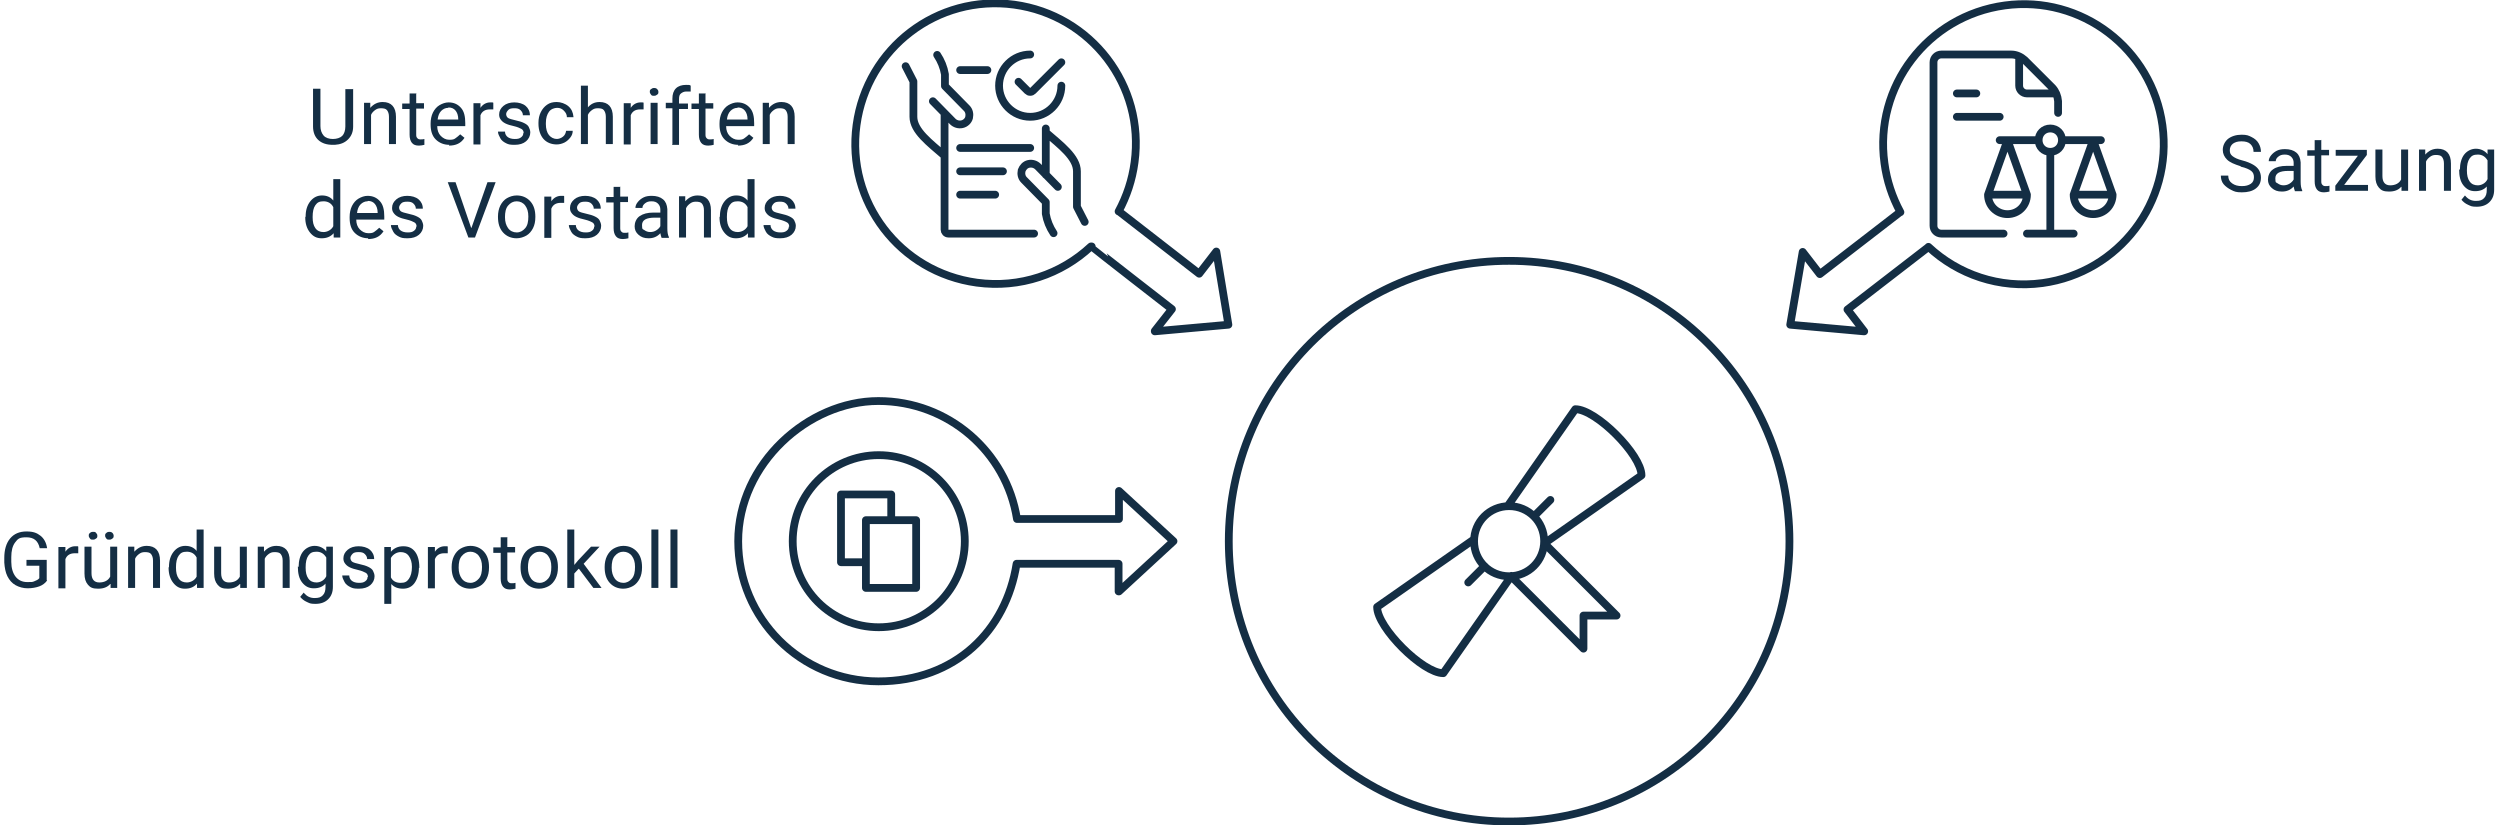 <?xml version="1.0" encoding="UTF-8"?>
<svg xmlns="http://www.w3.org/2000/svg" id="Ebene_1" version="1.1" viewBox="0 0 642.1 212">
  <defs>
    <style>
      .st0 {
        fill: none;
        stroke: #142e44;
        stroke-linecap: round;
        stroke-linejoin: round;
        stroke-width: 2px;
      }

      .st1 {
        isolation: isolate;
      }

      .st2 {
        fill: #142e44;
      }
    </style>
  </defs>
  <g class="st1">
    <path class="st2" d="M90.7,22.8v9.7c0,1.3-.4,2.4-1.3,3.3s-2,1.3-3.4,1.4h-.5c-1.6,0-2.8-.4-3.7-1.2s-1.4-2-1.4-3.5v-9.7h1.9v9.6c0,1,.3,1.8.8,2.4s1.4.9,2.4.9,1.9-.3,2.4-.8.8-1.4.8-2.4v-9.6h1.9Z"></path>
    <path class="st2" d="M95.1,26.4v1.3c.9-1,1.9-1.5,3.2-1.5,2.2,0,3.4,1.3,3.4,3.8v7h-1.8v-7c0-.8-.2-1.3-.5-1.7s-.9-.5-1.6-.5-1.1.2-1.5.5-.8.7-1,1.2v7.5h-1.8v-10.6h1.7Z"></path>
    <path class="st2" d="M106.9,23.9v2.6h2v1.4h-2v6.6c0,.4,0,.7.3,1s.5.3.9.3.5,0,.9-.1v1.5c-.5.1-.9.2-1.4.2-.8,0-1.4-.2-1.8-.7s-.6-1.2-.6-2.1v-6.6h-1.9v-1.4h1.9v-2.6h1.8Z"></path>
    <path class="st2" d="M115.4,37.2c-1.4,0-2.6-.5-3.5-1.4s-1.3-2.2-1.3-3.8v-.3c0-1,.2-2,.6-2.8s1-1.5,1.7-1.9,1.5-.7,2.3-.7c1.4,0,2.4.5,3.2,1.4s1.1,2.2,1.1,3.9v.8h-7.2c0,1,.3,1.9.9,2.5s1.3,1,2.2,1,1.2-.1,1.6-.4.8-.6,1.2-1l1.1.9c-.9,1.4-2.2,2-4,2ZM115.1,27.7c-.7,0-1.3.3-1.8.8s-.8,1.3-.9,2.2h5.3c0-1.1-.3-1.8-.7-2.3s-1-.8-1.8-.8Z"></path>
    <path class="st2" d="M126.7,28.1c-.3,0-.6,0-.9,0-1.2,0-2,.5-2.4,1.5v7.5h-1.8v-10.6h1.8v1.2c.6-.9,1.5-1.4,2.5-1.4s.6,0,.8.1v1.7Z"></path>
    <path class="st2" d="M134.5,34.2c0-.5-.2-.9-.6-1.1s-1-.5-1.9-.7-1.6-.4-2.2-.7-.9-.6-1.2-1-.4-.8-.4-1.3c0-.9.4-1.6,1.1-2.2s1.7-.9,2.8-.9,2.2.3,2.9.9,1.1,1.4,1.1,2.4h-1.8c0-.5-.2-.9-.6-1.3s-.9-.5-1.6-.5-1.2.1-1.5.4-.6.7-.6,1.1.2.8.5,1,1,.4,1.9.6,1.6.4,2.2.7,1,.6,1.2,1,.4.9.4,1.4c0,.9-.4,1.7-1.1,2.3s-1.7.9-2.9.9-1.6-.1-2.2-.4-1.2-.7-1.5-1.3-.6-1.1-.6-1.7h1.8c0,.6.3,1.1.7,1.4s1,.5,1.8.5,1.2-.1,1.6-.4.6-.6.6-1.1Z"></path>
    <path class="st2" d="M142.9,35.7c.6,0,1.2-.2,1.7-.6s.7-.9.8-1.5h1.7c0,.6-.2,1.2-.6,1.7s-.9,1-1.5,1.3-1.3.5-2,.5c-1.4,0-2.6-.5-3.4-1.4s-1.3-2.3-1.3-3.9v-.3c0-1,.2-1.9.6-2.7s.9-1.4,1.6-1.9,1.5-.7,2.5-.7,2.2.4,3,1.1,1.2,1.6,1.3,2.8h-1.7c0-.7-.3-1.2-.8-1.7s-1-.7-1.7-.7-1.6.3-2.1,1-.8,1.6-.8,2.9v.3c0,1.2.3,2.2.8,2.8s1.2,1,2.1,1Z"></path>
    <path class="st2" d="M150.9,27.7c.8-1,1.8-1.5,3.1-1.5,2.2,0,3.4,1.3,3.4,3.8v7h-1.8v-7c0-.8-.2-1.3-.5-1.7s-.9-.5-1.6-.5-1.1.2-1.5.5-.8.7-1,1.2v7.5h-1.8v-15h1.8v5.7Z"></path>
    <path class="st2" d="M165.3,28.1c-.3,0-.6,0-.9,0-1.2,0-2,.5-2.4,1.5v7.5h-1.8v-10.6h1.8v1.2c.6-.9,1.5-1.4,2.5-1.4s.6,0,.8.1v1.7Z"></path>
    <path class="st2" d="M166.9,23.6c0-.3,0-.5.3-.7s.4-.3.8-.3.6.1.8.3.3.4.3.7,0,.5-.3.7-.4.3-.8.3-.6,0-.8-.3-.3-.4-.3-.7ZM168.9,37h-1.8v-10.6h1.8v10.6Z"></path>
    <path class="st2" d="M172.7,37v-9.2h-1.7v-1.4h1.7v-1.1c0-1.1.3-2,.9-2.6s1.5-.9,2.6-.9.8,0,1.2.2v1.5c-.4,0-.7,0-1.1,0-.6,0-1,.2-1.4.5s-.5.8-.5,1.5v1.1h2.3v1.4h-2.3v9.2h-1.8Z"></path>
    <path class="st2" d="M181.2,23.9v2.6h2v1.4h-2v6.6c0,.4,0,.7.3,1s.5.3.9.3.5,0,.9-.1v1.5c-.5.1-.9.2-1.4.2-.8,0-1.4-.2-1.8-.7s-.6-1.2-.6-2.1v-6.6h-1.9v-1.4h1.9v-2.6h1.8Z"></path>
    <path class="st2" d="M189.6,37.2c-1.4,0-2.6-.5-3.5-1.4s-1.3-2.2-1.3-3.8v-.3c0-1,.2-2,.6-2.8s1-1.5,1.7-1.9,1.5-.7,2.3-.7c1.4,0,2.4.5,3.2,1.4s1.1,2.2,1.1,3.9v.8h-7.2c0,1,.3,1.9.9,2.5s1.3,1,2.2,1,1.2-.1,1.6-.4.8-.6,1.2-1l1.1.9c-.9,1.4-2.2,2-4,2ZM189.4,27.7c-.7,0-1.3.3-1.8.8s-.8,1.3-.9,2.2h5.3c0-1.1-.3-1.8-.7-2.3s-1-.8-1.8-.8Z"></path>
    <path class="st2" d="M197.5,26.4v1.3c.9-1,1.9-1.5,3.2-1.5,2.2,0,3.4,1.3,3.4,3.8v7h-1.8v-7c0-.8-.2-1.3-.5-1.7s-.9-.5-1.6-.5-1.1.2-1.5.5-.8.7-1,1.2v7.5h-1.8v-10.6h1.7Z"></path>
  </g>
  <g class="st1">
    <path class="st2" d="M78.5,55.6c0-1.6.4-2.9,1.2-3.9s1.8-1.5,3-1.5,2.2.4,2.9,1.3v-5.5h1.8v15h-1.7v-1.1c-.8.9-1.8,1.3-3.1,1.3s-2.2-.5-3-1.5-1.2-2.3-1.2-3.9h0ZM80.3,55.8c0,1.2.2,2.1.7,2.8s1.2,1,2.1,1,2-.5,2.5-1.5v-4.9c-.5-1-1.4-1.5-2.5-1.5s-1.6.3-2.1,1-.7,1.7-.7,3Z"></path>
    <path class="st2" d="M94.6,61.2c-1.4,0-2.6-.5-3.5-1.4s-1.3-2.2-1.3-3.8v-.3c0-1,.2-2,.6-2.8s1-1.5,1.7-1.9,1.5-.7,2.3-.7c1.4,0,2.4.5,3.2,1.4s1.1,2.2,1.1,3.9v.8h-7.2c0,1,.3,1.9.9,2.5s1.3,1,2.2,1,1.2-.1,1.6-.4.8-.6,1.2-1l1.1.9c-.9,1.4-2.2,2-4,2ZM94.4,51.7c-.7,0-1.3.3-1.8.8s-.8,1.3-.9,2.2h5.3c0-1.1-.3-1.8-.7-2.3s-1-.8-1.8-.8Z"></path>
    <path class="st2" d="M107,58.2c0-.5-.2-.9-.6-1.1s-1-.5-1.9-.7-1.6-.4-2.2-.7-.9-.6-1.2-1-.4-.8-.4-1.3c0-.9.4-1.6,1.1-2.2s1.7-.9,2.8-.9,2.2.3,2.9.9,1.1,1.4,1.1,2.4h-1.8c0-.5-.2-.9-.6-1.3s-.9-.5-1.6-.5-1.2.1-1.5.4-.6.7-.6,1.1.2.8.5,1,1,.4,1.9.6,1.6.4,2.2.7,1,.6,1.2,1,.4.9.4,1.4c0,.9-.4,1.7-1.1,2.3s-1.7.9-2.9.9-1.6-.1-2.2-.4-1.2-.7-1.5-1.3-.6-1.1-.6-1.7h1.8c0,.6.3,1.1.7,1.4s1,.5,1.8.5,1.2-.1,1.6-.4.6-.6.6-1.1Z"></path>
  </g>
  <g class="st1">
    <path class="st2" d="M121.1,58.5l4.1-11.7h2.1l-5.3,14.2h-1.7l-5.3-14.2h2l4,11.7Z"></path>
  </g>
  <g class="st1">
    <path class="st2" d="M127.9,55.6c0-1,.2-2,.6-2.8s1-1.5,1.7-1.9,1.6-.7,2.5-.7c1.4,0,2.6.5,3.5,1.5s1.3,2.3,1.3,4h0c0,1.2-.2,2.1-.6,2.9s-1,1.5-1.7,1.9-1.6.7-2.5.7c-1.4,0-2.6-.5-3.5-1.5s-1.3-2.3-1.3-4h0ZM129.7,55.8c0,1.2.3,2.1.8,2.8s1.3,1.1,2.2,1.1,1.6-.4,2.2-1.1.8-1.7.8-3-.3-2.1-.8-2.8-1.3-1.1-2.2-1.1-1.6.4-2.2,1.1-.8,1.7-.8,3Z"></path>
    <path class="st2" d="M144.9,52.1c-.3,0-.6,0-.9,0-1.2,0-2,.5-2.4,1.5v7.5h-1.8v-10.6h1.8v1.2c.6-.9,1.5-1.4,2.5-1.4s.6,0,.8.1v1.7Z"></path>
    <path class="st2" d="M152.7,58.2c0-.5-.2-.9-.6-1.1s-1-.5-1.9-.7-1.6-.4-2.2-.7-.9-.6-1.2-1-.4-.8-.4-1.3c0-.9.4-1.6,1.1-2.2s1.7-.9,2.8-.9,2.2.3,2.9.9,1.1,1.4,1.1,2.4h-1.8c0-.5-.2-.9-.6-1.3s-.9-.5-1.6-.5-1.2.1-1.5.4-.6.7-.6,1.1.2.8.5,1,1,.4,1.9.6,1.6.4,2.2.7,1,.6,1.2,1,.4.9.4,1.4c0,.9-.4,1.7-1.1,2.3s-1.7.9-2.9.9-1.6-.1-2.2-.4-1.2-.7-1.5-1.3-.6-1.1-.6-1.7h1.8c0,.6.3,1.1.7,1.4s1,.5,1.8.5,1.2-.1,1.6-.4.6-.6.6-1.1Z"></path>
    <path class="st2" d="M159.3,47.9v2.6h2v1.4h-2v6.6c0,.4,0,.7.3,1s.5.3.9.3.5,0,.9-.1v1.5c-.5.1-.9.2-1.4.2-.8,0-1.4-.2-1.8-.7s-.6-1.2-.6-2.1v-6.6h-1.9v-1.4h1.9v-2.6h1.8Z"></path>
    <path class="st2" d="M169.9,61c-.1-.2-.2-.6-.3-1.1-.8.9-1.8,1.3-3,1.3s-1.9-.3-2.6-.9-1-1.3-1-2.2.4-2,1.3-2.6,2-.9,3.5-.9h1.8v-.8c0-.6-.2-1.1-.6-1.5s-.9-.6-1.7-.6-1.2.2-1.6.5-.7.7-.7,1.2h-1.8c0-.5.2-1,.6-1.5s.9-.9,1.5-1.2,1.3-.4,2.1-.4c1.2,0,2.2.3,2.9.9s1,1.4,1.1,2.5v4.9c0,1,.1,1.7.4,2.3v.2h-1.9ZM166.9,59.6c.6,0,1.1-.1,1.6-.4s.9-.7,1.1-1.1v-2.2h-1.4c-2.2,0-3.3.6-3.3,1.9s.2,1,.6,1.3.9.5,1.5.5Z"></path>
    <path class="st2" d="M176,50.4v1.3c.9-1,1.9-1.5,3.2-1.5,2.2,0,3.4,1.3,3.4,3.8v7h-1.8v-7c0-.8-.2-1.3-.5-1.7s-.9-.5-1.6-.5-1.1.2-1.5.5-.8.7-1,1.2v7.5h-1.8v-10.6h1.7Z"></path>
    <path class="st2" d="M184.9,55.6c0-1.6.4-2.9,1.2-3.9s1.8-1.5,3-1.5,2.2.4,2.9,1.3v-5.5h1.8v15h-1.7v-1.1c-.8.9-1.8,1.3-3.1,1.3s-2.2-.5-3-1.5-1.2-2.3-1.2-3.9h0ZM186.7,55.8c0,1.2.2,2.1.7,2.8s1.2,1,2.1,1,2-.5,2.5-1.5v-4.9c-.5-1-1.4-1.5-2.5-1.5s-1.6.3-2.1,1-.7,1.7-.7,3Z"></path>
    <path class="st2" d="M202.7,58.2c0-.5-.2-.9-.6-1.1s-1-.5-1.9-.7-1.6-.4-2.2-.7-.9-.6-1.2-1-.4-.8-.4-1.3c0-.9.4-1.6,1.1-2.2s1.7-.9,2.8-.9,2.2.3,2.9.9,1.1,1.4,1.1,2.4h-1.8c0-.5-.2-.9-.6-1.3s-.9-.5-1.6-.5-1.2.1-1.5.4-.6.7-.6,1.1.2.8.5,1,1,.4,1.9.6,1.6.4,2.2.7,1,.6,1.2,1,.4.9.4,1.4c0,.9-.4,1.7-1.1,2.3s-1.7.9-2.9.9-1.6-.1-2.2-.4-1.2-.7-1.5-1.3-.6-1.1-.6-1.7h1.8c0,.6.3,1.1.7,1.4s1,.5,1.8.5,1.2-.1,1.6-.4.6-.6.6-1.1Z"></path>
  </g>
  <g class="st1">
    <path class="st2" d="M575.5,42.7c-1.6-.5-2.8-1-3.5-1.7s-1.1-1.5-1.1-2.5.4-2,1.3-2.8c.9-.7,2.1-1.1,3.5-1.1s1.8.2,2.6.6c.8.4,1.4.9,1.8,1.6s.6,1.4.6,2.2h-1.9c0-.9-.3-1.5-.8-2s-1.3-.7-2.3-.7-1.6.2-2.2.6c-.5.4-.8,1-.8,1.7s.2,1.1.7,1.5c.5.4,1.3.8,2.5,1.1s2.1.7,2.8,1.1c.7.4,1.2.9,1.5,1.4s.5,1.2.5,1.9c0,1.2-.4,2.1-1.3,2.8s-2.1,1-3.6,1-1.9-.2-2.7-.6c-.8-.4-1.5-.9-2-1.5s-.7-1.4-.7-2.2h1.9c0,.9.3,1.5,1,2s1.5.7,2.5.7,1.7-.2,2.3-.6.8-1,.8-1.7-.2-1.2-.7-1.6-1.4-.8-2.7-1.1Z"></path>
    <path class="st2" d="M589.4,49c-.1-.2-.2-.6-.3-1.1-.8.9-1.8,1.3-3,1.3s-1.9-.3-2.6-.9c-.7-.6-1-1.3-1-2.2s.4-2,1.3-2.6c.8-.6,2-.9,3.5-.9h1.8v-.8c0-.6-.2-1.1-.6-1.5-.4-.4-.9-.6-1.7-.6s-1.2.2-1.6.5c-.4.3-.7.7-.7,1.2h-1.8c0-.5.2-1,.6-1.5.4-.5.9-.9,1.5-1.2.6-.3,1.3-.4,2.1-.4,1.2,0,2.2.3,2.9.9.7.6,1,1.4,1.1,2.5v4.9c0,1,.1,1.7.4,2.3v.2h-1.9ZM586.4,47.6c.6,0,1.1-.1,1.6-.4s.9-.7,1.1-1.1v-2.2h-1.4c-2.2,0-3.3.6-3.3,1.9s.2,1,.6,1.3c.4.3.9.5,1.5.5Z"></path>
    <path class="st2" d="M596.2,35.9v2.6h2v1.4h-2v6.6c0,.4,0,.7.3,1s.5.3.9.3.5,0,.9-.1v1.5c-.5.1-.9.2-1.4.2-.8,0-1.4-.2-1.8-.7s-.6-1.2-.6-2.1v-6.6h-1.9v-1.4h1.9v-2.6h1.8Z"></path>
    <path class="st2" d="M602,47.5h6.2v1.5h-8.4v-1.3l5.8-7.7h-5.7v-1.5h8v1.3l-5.9,7.8Z"></path>
    <path class="st2" d="M616.7,48c-.7.8-1.7,1.2-3.1,1.2s-2-.3-2.6-1c-.6-.7-.9-1.6-.9-2.9v-6.9h1.8v6.8c0,1.6.7,2.4,2,2.4s2.3-.5,2.8-1.5v-7.7h1.8v10.6h-1.7v-1Z"></path>
    <path class="st2" d="M622.9,38.4v1.3c.9-1,1.9-1.5,3.2-1.5,2.2,0,3.4,1.3,3.4,3.8v7h-1.8v-7c0-.8-.2-1.3-.5-1.7s-.9-.5-1.6-.5-1.1.2-1.5.5c-.4.3-.8.7-1,1.2v7.5h-1.8v-10.6h1.7Z"></path>
    <path class="st2" d="M631.8,43.6c0-1.6.4-3,1.1-3.9s1.8-1.5,3-1.5,2.3.5,3,1.4v-1.2h1.7v10.3c0,1.4-.4,2.4-1.2,3.2s-1.9,1.2-3.3,1.2-1.5-.2-2.2-.5c-.7-.3-1.3-.8-1.7-1.3l.9-1.1c.8,1,1.7,1.4,2.8,1.4s1.6-.2,2.1-.7c.5-.5.7-1.2.7-2.1v-.9c-.7.8-1.7,1.2-3,1.2s-2.2-.5-3-1.5c-.8-1-1.1-2.4-1.1-4.1ZM633.6,43.8c0,1.2.2,2.1.7,2.8s1.2,1,2.1,1,2-.5,2.5-1.6v-4.8c-.6-1-1.4-1.5-2.5-1.5s-1.6.3-2.1,1c-.5.7-.7,1.7-.7,3Z"></path>
  </g>
  <g class="st1">
    <path class="st2" d="M12.1,149.1c-.5.7-1.2,1.2-2,1.5s-1.9.5-3,.5-2.2-.3-3.1-.8-1.6-1.3-2.1-2.3-.7-2.2-.8-3.5v-1.2c0-2.1.5-3.8,1.5-5s2.4-1.8,4.2-1.8,2.7.4,3.6,1.1,1.5,1.8,1.7,3.2h-1.9c-.4-1.9-1.5-2.8-3.4-2.8s-2.2.4-2.9,1.3-1,2.2-1,3.8v1.2c0,1.6.4,2.9,1.1,3.8s1.7,1.4,3,1.4,1.3,0,1.8-.2c.5-.2,1-.4,1.3-.8v-3.2h-3.3v-1.5h5.2v5.2Z"></path>
    <path class="st2" d="M20.1,142.1c-.3,0-.6,0-.9,0-1.2,0-2,.5-2.4,1.5v7.5h-1.8v-10.6h1.8v1.2c.6-.9,1.5-1.4,2.5-1.4s.6,0,.8.1v1.7Z"></path>
    <path class="st2" d="M28.3,150c-.7.8-1.7,1.2-3.1,1.2s-2-.3-2.6-1-.9-1.6-.9-2.9v-6.9h1.8v6.8c0,1.6.7,2.4,2,2.4s2.3-.5,2.8-1.5v-7.7h1.8v10.6h-1.7v-1ZM22.8,137.6c0-.3,0-.5.3-.7.2-.2.4-.3.8-.3s.6,0,.8.3c.2.2.3.4.3.7s0,.5-.3.7-.4.3-.8.3-.6,0-.8-.3-.3-.4-.3-.7ZM27,137.6c0-.3,0-.5.3-.7.2-.2.4-.3.8-.3s.6.1.8.3c.2.2.3.5.3.7s0,.5-.3.7-.4.3-.8.3-.6,0-.8-.3-.3-.4-.3-.7Z"></path>
    <path class="st2" d="M34.5,140.4v1.3c.9-1,1.9-1.5,3.2-1.5,2.2,0,3.4,1.3,3.4,3.8v7h-1.8v-7c0-.8-.2-1.3-.5-1.7s-.9-.5-1.6-.5-1.1.2-1.5.5-.8.7-1,1.2v7.5h-1.8v-10.6h1.7Z"></path>
    <path class="st2" d="M43.4,145.6c0-1.6.4-2.9,1.2-3.9s1.8-1.5,3-1.5,2.2.4,2.9,1.3v-5.5h1.8v15h-1.7v-1.1c-.8.9-1.8,1.3-3.1,1.3s-2.2-.5-3-1.5-1.2-2.3-1.2-3.9h0ZM45.2,145.8c0,1.2.2,2.1.7,2.8s1.2,1,2.1,1,2-.5,2.5-1.5v-4.9c-.5-1-1.4-1.5-2.5-1.5s-1.6.3-2.1,1-.7,1.7-.7,3Z"></path>
    <path class="st2" d="M61.6,150c-.7.8-1.7,1.2-3.1,1.2s-2-.3-2.6-1-.9-1.6-.9-2.9v-6.9h1.8v6.8c0,1.6.7,2.4,2,2.4s2.3-.5,2.8-1.5v-7.7h1.8v10.6h-1.7v-1Z"></path>
    <path class="st2" d="M67.8,140.4v1.3c.9-1,1.9-1.5,3.2-1.5,2.2,0,3.4,1.3,3.4,3.8v7h-1.8v-7c0-.8-.2-1.3-.5-1.7s-.9-.5-1.6-.5-1.1.2-1.5.5-.8.7-1,1.2v7.5h-1.8v-10.6h1.7Z"></path>
    <path class="st2" d="M76.7,145.6c0-1.6.4-3,1.1-3.9s1.8-1.5,3-1.5,2.3.5,3,1.4v-1.2h1.7v10.3c0,1.4-.4,2.4-1.2,3.2s-1.9,1.2-3.3,1.2-1.5-.2-2.2-.5-1.3-.8-1.7-1.3l.9-1.1c.8,1,1.7,1.4,2.8,1.4s1.6-.2,2.1-.7.7-1.2.7-2.1v-.9c-.7.8-1.7,1.2-3,1.2s-2.2-.5-3-1.5-1.1-2.4-1.1-4.1ZM78.5,145.8c0,1.2.2,2.1.7,2.8s1.2,1,2.1,1,2-.5,2.5-1.6v-4.8c-.6-1-1.4-1.5-2.5-1.5s-1.6.3-2.1,1-.7,1.7-.7,3Z"></path>
    <path class="st2" d="M94.5,148.2c0-.5-.2-.9-.6-1.1s-1-.5-1.9-.7-1.6-.4-2.2-.7-.9-.6-1.2-1-.4-.8-.4-1.3c0-.9.4-1.6,1.1-2.2s1.7-.9,2.8-.9,2.2.3,2.9.9,1.1,1.4,1.1,2.4h-1.8c0-.5-.2-.9-.6-1.3s-.9-.5-1.6-.5-1.2.1-1.5.4-.6.7-.6,1.1.2.8.5,1,1,.4,1.9.6,1.6.4,2.2.7,1,.6,1.2,1,.4.9.4,1.4c0,.9-.4,1.7-1.1,2.3s-1.7.9-2.9.9-1.6-.1-2.2-.4-1.2-.7-1.5-1.3-.6-1.1-.6-1.7h1.8c0,.6.3,1.1.7,1.4s1,.5,1.8.5,1.2-.1,1.6-.4.6-.6.6-1.1Z"></path>
    <path class="st2" d="M107.6,145.8c0,1.6-.4,2.9-1.1,3.9s-1.7,1.5-3,1.5-2.3-.4-3-1.2v5.1h-1.8v-14.6h1.7v1.2c.8-.9,1.8-1.4,3.2-1.4s2.3.5,3,1.4,1.1,2.3,1.1,4v.2ZM105.8,145.6c0-1.2-.3-2.1-.8-2.8s-1.2-1-2.1-1-1.9.5-2.5,1.5v5c.5,1,1.4,1.4,2.5,1.4s1.6-.3,2.1-1,.8-1.7.8-3.1Z"></path>
  </g>
  <g class="st1">
    <path class="st2" d="M115,142.1c-.3,0-.6,0-.9,0-1.2,0-2,.5-2.4,1.5v7.5h-1.8v-10.6h1.8v1.2c.6-.9,1.5-1.4,2.5-1.4s.6,0,.8.1v1.7Z"></path>
  </g>
  <g class="st1">
    <path class="st2" d="M116,145.6c0-1,.2-2,.6-2.8s1-1.5,1.7-1.9,1.6-.7,2.5-.7c1.4,0,2.6.5,3.5,1.5s1.3,2.3,1.3,4h0c0,1.2-.2,2.1-.6,2.9s-1,1.5-1.7,1.9-1.6.7-2.5.7c-1.4,0-2.6-.5-3.5-1.5s-1.3-2.3-1.3-4h0ZM117.8,145.8c0,1.2.3,2.1.8,2.8s1.3,1.1,2.2,1.1,1.6-.4,2.2-1.1.8-1.7.8-3-.3-2.1-.8-2.8-1.3-1.1-2.2-1.1-1.6.4-2.2,1.1-.8,1.7-.8,3Z"></path>
  </g>
  <g class="st1">
    <path class="st2" d="M130.3,137.9v2.6h2v1.4h-2v6.6c0,.4,0,.7.3,1s.5.3.9.3.5,0,.9-.1v1.5c-.5.1-.9.2-1.4.2-.8,0-1.4-.2-1.8-.7s-.6-1.2-.6-2.1v-6.6h-1.9v-1.4h1.9v-2.6h1.8Z"></path>
  </g>
  <g class="st1">
    <path class="st2" d="M133.7,145.6c0-1,.2-2,.6-2.8s1-1.5,1.7-1.9,1.6-.7,2.5-.7c1.4,0,2.6.5,3.5,1.5s1.3,2.3,1.3,4h0c0,1.2-.2,2.1-.6,2.9s-1,1.5-1.7,1.9-1.6.7-2.5.7c-1.4,0-2.6-.5-3.5-1.5s-1.3-2.3-1.3-4h0ZM135.6,145.8c0,1.2.3,2.1.8,2.8s1.3,1.1,2.2,1.1,1.6-.4,2.2-1.1.8-1.7.8-3-.3-2.1-.8-2.8-1.3-1.1-2.2-1.1-1.6.4-2.2,1.1-.8,1.7-.8,3Z"></path>
    <path class="st2" d="M148.6,146.1l-1.1,1.2v3.7h-1.8v-15h1.8v9.1l1-1.2,3.3-3.5h2.2l-4.1,4.4,4.6,6.2h-2.1l-3.7-4.9Z"></path>
    <path class="st2" d="M155.3,145.6c0-1,.2-2,.6-2.8s1-1.5,1.7-1.9,1.6-.7,2.5-.7c1.4,0,2.6.5,3.5,1.5s1.3,2.3,1.3,4h0c0,1.2-.2,2.1-.6,2.9s-1,1.5-1.7,1.9-1.6.7-2.5.7c-1.4,0-2.6-.5-3.5-1.5s-1.3-2.3-1.3-4h0ZM157.1,145.8c0,1.2.3,2.1.8,2.8s1.3,1.1,2.2,1.1,1.6-.4,2.2-1.1.8-1.7.8-3-.3-2.1-.8-2.8-1.3-1.1-2.2-1.1-1.6.4-2.2,1.1-.8,1.7-.8,3Z"></path>
    <path class="st2" d="M169.1,151h-1.8v-15h1.8v15Z"></path>
    <path class="st2" d="M174,151h-1.8v-15h1.8v15Z"></path>
  </g>
  <g id="g-root-sy_3_Vector_dikvjn1lsfchx-stroke">
    <g id="sy_3_Vector_dikvjn1lsfchx-stroke">
      <path class="st0" d="M287.4,151.9l14-12.9-14-12.9v7.2h-26.2c-2.7-17.2-17.6-30.3-35.6-30.3s-36,16.1-36,36,16.1,36,36,36,32.8-13.1,35.5-30.2h26.2v7.1h0Z"></path>
    </g>
  </g>
  <g id="g-root-sy_2_Vector_4nkcdv1lsfa4u-stroke">
    <g id="sy_2_Vector_4nkcdv1lsfa4u-stroke">
      <path class="st0" d="M478.7,85.1l-18.9-1.7,3.2-18.7,4.4,5.7,20.6-15.9h.1c-2.1-3.9-3.5-8.1-4.1-12.6-2.7-19.7,11.1-37.8,30.9-40.5,19.7-2.7,37.8,11.1,40.5,30.8,2.7,19.7-11.2,37.8-30.8,40.5-11.1,1.5-21.7-2.2-29.3-9.3l-.2.2-20.6,15.9,4.3,5.6h0Z"></path>
    </g>
  </g>
  <g id="g-root-sy_1_Vector_4nkcdv1lsfa4v-stroke">
    <g id="sy_1_Vector_4nkcdv1lsfa4v-stroke">
      <path class="st0" d="M296.6,85.1l18.9-1.7-3.1-18.8-4.4,5.7-20.6-16h-.1c2.1-3.9,3.5-8.1,4.1-12.6,2.7-19.7-11.1-37.8-30.9-40.5-19.7-2.7-37.8,11.1-40.5,30.9-2.7,19.7,11.1,37.8,30.9,40.5,11.1,1.5,21.7-2.2,29.3-9.3h.2c0,.1,20.6,16.1,20.6,16.1l-4.4,5.6h0Z"></path>
    </g>
  </g>
  <g id="g-root-cr_0_cr-big_93duib1lsfa4g-stroke">
    <g id="cr_0_cr-big_93duib1lsfa4g-stroke">
      <path class="st0" d="M315.6,139c0,39.8,32.2,72,72,72s72-32.2,72-72-32.2-72-72-72-72,32.2-72,72Z"></path>
    </g>
  </g>
  <g id="g-root-ic_appr_1utnv771lsmdc4-stroke">
    <g id="ic_appr_1utnv771lsmdc4-stroke">
      <path class="st0" d="M278.6,57l-2-3.9v-9.1c0-3.6-4.2-6.7-8-10M271.7,48l-5.1-5.2c-.6-.6-1.5-.9-2.4-.7-.9.2-1.5.9-1.8,1.7-.2.9,0,1.8.6,2.4l5.6,5.7v3c.3,1.8,1,3.5,2,5M232.6,17l2,3.9v9.1c0,3.6,4.2,6.7,8,10M239.6,26l5.1,5.2c.6.6,1.5.9,2.4.7.9-.2,1.6-.9,1.8-1.7.2-.9,0-1.8-.6-2.4l-5.6-5.7v-3c-.3-1.8-1-3.5-2-5M242.6,29.1v29.9c0,.5.4,1,1,1h22M253.6,18h-7M268.6,44.9v-11.9M257.6,44h-11M264.6,38h-18M255.6,50h-9M272.6,22c0,4.4-3.6,8-8,8s-8-3.6-8-8,3.6-8,8-8M272.6,16l-7.3,7.3c-.2.2-.4.3-.7.3s-.5-.1-.7-.3l-2.3-2.3"></path>
    </g>
  </g>
  <g id="g-root-ic_docu_1usex0z1lsmb62-stroke">
    <g id="ic_docu_1usex0z1lsmb62-stroke">
      <path class="st0" d="M526.6,39v21M510.6,50l5-14,5,14M523.6,36c0,1.7,1.3,3,3,3s3-1.3,3-3-1.3-3-3-3-3,1.3-3,3ZM529.6,36h10M513.6,36h10M520.6,60h12M520.6,50c0,2.8-2.2,5-5,5s-5-2.2-5-5h10ZM542.6,50l-5-14-5,14M532.6,50c0,2.8,2.2,5,5,5s5-2.2,5-5h-10ZM514.6,60h-16c-1.1,0-2-.9-2-2V16c0-1.1.9-2,2-2h18c1.3,0,2.5.6,3.4,1.4l7.2,7.2c.8.9,1.3,2.1,1.4,3.4v3M518.6,14.5v7.5c0,1.1.9,2,2,2h7.5M502.6,24h5M502.6,30h11"></path>
    </g>
  </g>
  <g id="g-root-ic_sign_7qu9f1lsfax5-stroke">
    <g id="ic_sign_7qu9f1lsfax5-stroke">
      <path class="st0" d="M203.6,139c0,12.2,9.9,22.1,22.1,22.1s22.1-9.9,22.1-22.1-9.9-22.1-22.1-22.1-22.1,9.9-22.1,22.1M228.9,133.5v-6.5h-12.9v17.4h6.4M235.3,151h-12.9v-17.4h12.9v17.4Z"></path>
    </g>
  </g>
  <g id="g-root-ic_dipl_91iier1ls6vic-stroke">
    <g id="ic_dipl_91iier1ls6vic-stroke">
      <path class="st0" d="M378.6,139c0,5,4,9,9,9s9-4,9-9-4-9-9-9-9,4-9,9ZM387.2,130l17.4-24.9c5.3,0,17,11.7,17,17l-25,17.5M378.6,138.5l-24.9,17.4c0,5.3,11.7,17,17,17l17.5-25M396.6,139.5l18.6,18.6h-8.5v8.5l-18.6-18.6M381.3,145.4l-4.2,4.2M394,132.6l4.2-4.2"></path>
    </g>
  </g>
</svg>
